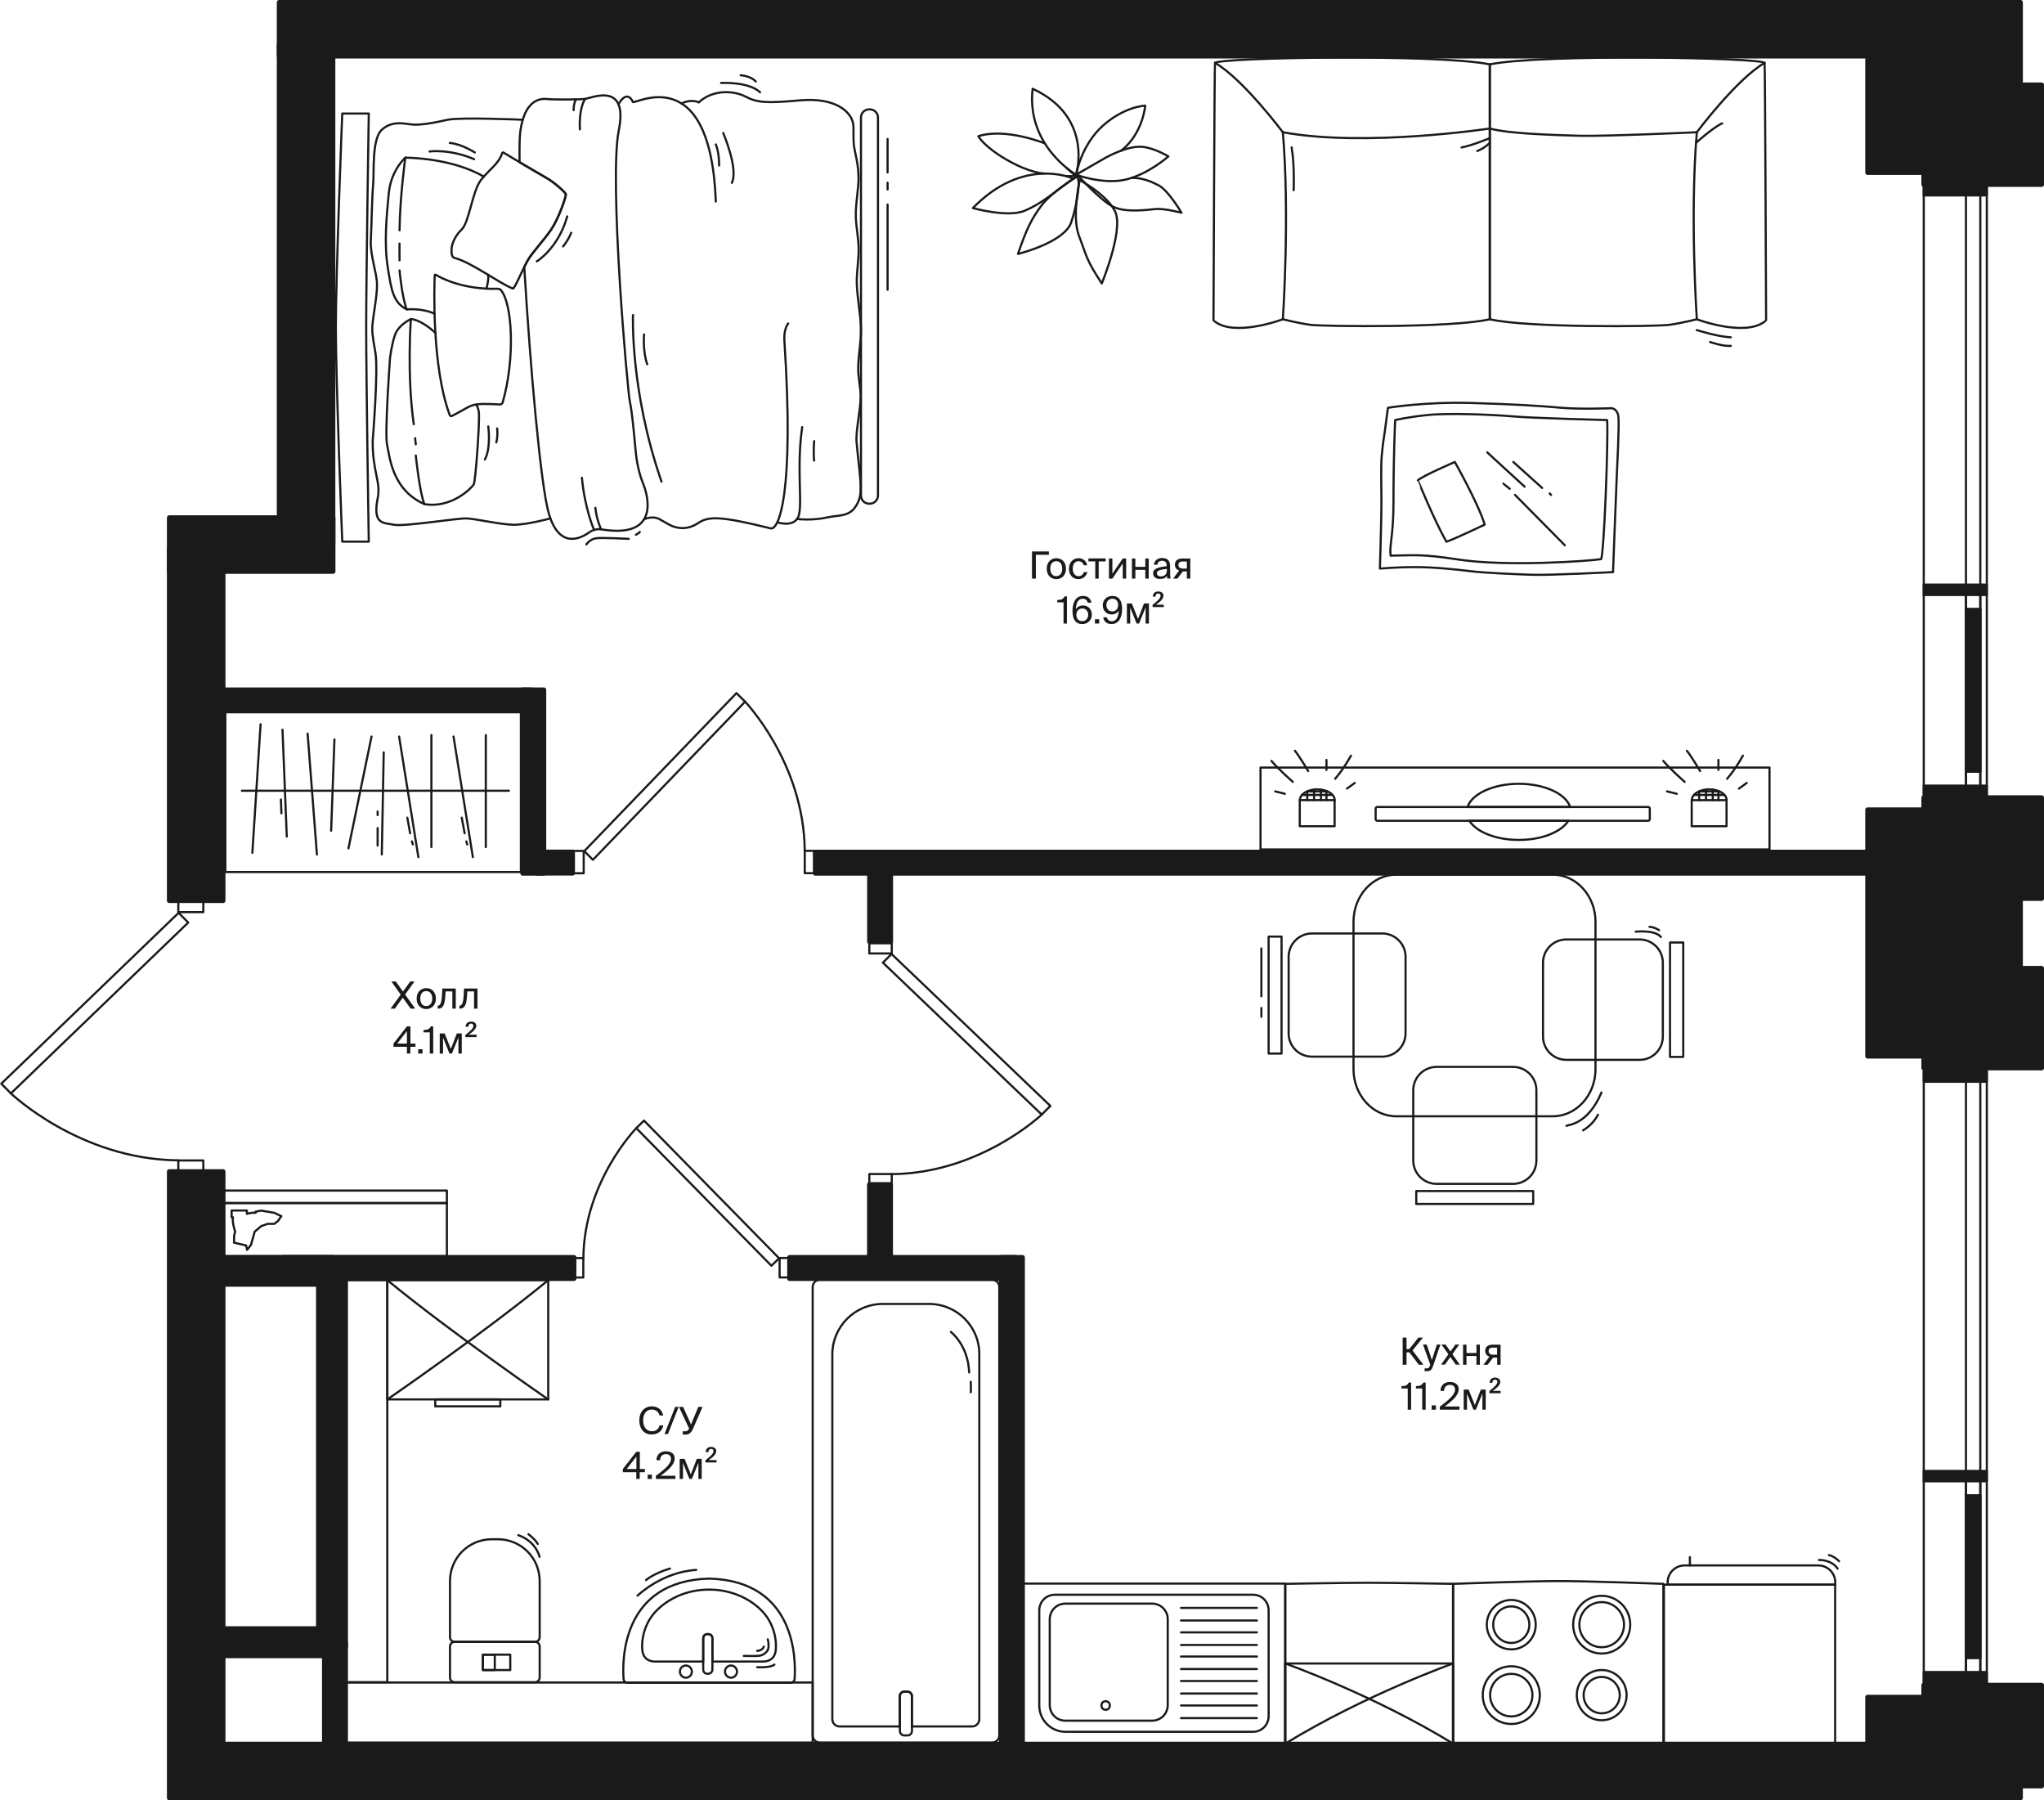 <?xml version="1.0" encoding="UTF-8"?> <svg xmlns="http://www.w3.org/2000/svg" xmlns:xlink="http://www.w3.org/1999/xlink" version="1.1" x="0px" y="0px" viewBox="0 0 1912.3 1683.9" style="enable-background:new 0 0 1912.3 1683.9;" xml:space="preserve"> <style type="text/css"> .st0{fill:none;} .st1{fill:none;stroke:#1A1A1A;stroke-width:2;stroke-linecap:round;stroke-linejoin:round;} .st2{fill:none;stroke:#1A1A1A;stroke-width:2;stroke-linecap:round;stroke-linejoin:round;stroke-miterlimit:10;} .st3{fill:#1A1A1A;stroke:#1A1A1A;stroke-width:4.463;stroke-linecap:round;stroke-linejoin:round;} .st4{fill:#1A1A1A;stroke:#1A1A1A;stroke-width:2;stroke-linecap:round;stroke-linejoin:round;} .st5{fill:#1A1A1A;} </style> <g id="Coordinates"> <polygon id="_x33_" class="st0" points="187.8,1186.3 187.8,513.1 299.7,513.1 299.7,43.5 1797.6,43.5 1797.6,1658.7 314.2,1658.7 314.2,1185.2 "></polygon> </g> <g id="Furniture"> <g> <path class="st1" d="M760.3,1203.8v419.3c0,3.7,3,6.8,6.8,6.8h161c3.7,0,6.8-3,6.8-6.8v-419.3c0-3.7-3-6.8-6.8-6.8h-161 C763.3,1197,760.3,1200.1,760.3,1203.8z"></path> <path class="st1" d="M841.9,1586.4v32.6c0,2.3,1.9,4.2,4.2,4.2h2.9c2.3,0,4.2-1.9,4.2-4.2v-32.6c0-2.3-1.9-4.2-4.2-4.2h-2.9 C843.8,1582.2,841.9,1584.1,841.9,1586.4z"></path> <path class="st1" d="M889.6,1245.8c0,0,16.2,12.2,17.1,37.9"></path> <path class="st1" d="M908.2,1292.4c0,0,0.3,7.2,0,9.8"></path> </g> <g> <path class="st1" d="M743.4,1570.4c1.2-17.2,1.9-91.6-79.8-93.9l-0.4,0c-81.7,2.4-81.1,76.8-79.8,93.9c0.1,2,1.8,3.5,3.8,3.5 h152.5C741.6,1573.9,743.3,1572.4,743.4,1570.4z"></path> <path class="st1" d="M657.9,1561.6v-29.3c0-2.2,1.8-3.9,3.9-3.9h0.8c2.2,0,3.9,1.8,3.9,3.9v29.3c0,2.2-1.8,3.9-3.9,3.9h-0.8 C659.6,1565.6,657.9,1563.8,657.9,1561.6z"></path> <ellipse class="st1" cx="683.9" cy="1563.5" rx="5.6" ry="5.7"></ellipse> <ellipse class="st1" cx="641.7" cy="1563.5" rx="5.6" ry="5.7"></ellipse> <path class="st1" d="M708.4,1559.4c0,0,12.8,0.7,16.1-2.5"></path> <path class="st1" d="M596.4,1492.5c0,0,22.7-22.2,55-24.1"></path> <path class="st1" d="M604.4,1477.9c0,0,6.7-6.1,22.4-10.8"></path> <path class="st1" d="M695.9,1548.8c0,0,8.8,0.2,13.4,0s9.3-3.7,9.7-8c0.3-4.3-0.7-7.5-0.7-7.5"></path> <path class="st1" d="M708.4,1544.1c0,0,5.1-0.2,6.2-4"></path> </g> <rect x="317.3" y="1573.7" class="st1" width="443" height="56.3"></rect> <rect x="153.9" y="1365" transform="matrix(-1.836970e-16 1 -1 -1.836970e-16 1727.34 1043.457)" class="st1" width="376" height="40.9"></rect> <g> <path class="st1" d="M421,1569v-29c0-2.4,2-4.4,4.4-4.4h75.1c2.4,0,4.4,2,4.4,4.4v29c0,2.4-2,4.4-4.4,4.4h-75.1 C422.9,1573.4,421,1571.4,421,1569z"></path> <path class="st1" d="M421,1478.7v52.6c0,2.4,2,4.4,4.4,4.4h75.1c2.4,0,4.4-2,4.4-4.4v-52.6c0-21.5-17.5-39-39-39h-5.8 C438.4,1439.7,421,1457.2,421,1478.7z"></path> <rect x="457.4" y="1542" transform="matrix(6.123234e-17 -1 1 6.123234e-17 -1090.223 2019.441)" class="st1" width="14.4" height="25.6"></rect> <rect x="450.1" y="1549.3" transform="matrix(6.123234e-17 -1 1 6.123234e-17 -1097.504 2012.159)" class="st1" width="14.4" height="11.1"></rect> <path class="st1" d="M504.8,1456.1c0,0-3.1-14.4-19.9-20.2"></path> <path class="st1" d="M494.4,1435c0,0,6.5,4.9,8.7,9.1"></path> </g> <g> <rect x="1005.1" y="1432.8" transform="matrix(-4.508234e-11 1 -1 -4.508234e-11 2635.255 476.064)" class="st2" width="149.1" height="245.7"></rect> <path class="st2" d="M1186.9,1506.2v99c0,8.1-6.5,14.6-14.6,14.6H996.8c-13.5,0-24.5-11-24.5-24.5v-89.1c0-8.1,6.5-14.6,14.6-14.6 h185.5C1180.4,1491.6,1186.9,1498.1,1186.9,1506.2z"></path> <path class="st2" d="M1092.5,1514.5v80.3c0,8.1-6.5,14.6-14.6,14.6h-81.2c-8.1,0-14.6-6.5-14.6-14.6v-80.3 c0-8.1,6.5-14.6,14.6-14.6h81.2C1086,1499.9,1092.5,1506.4,1092.5,1514.5z"></path> <ellipse class="st2" cx="1034.4" cy="1595.2" rx="3.9" ry="4"></ellipse> <line class="st2" x1="1104.9" y1="1503.9" x2="1175.9" y2="1503.9"></line> <line class="st2" x1="1104.9" y1="1515.7" x2="1175.9" y2="1515.7"></line> <line class="st2" x1="1104.9" y1="1526.8" x2="1175.9" y2="1526.8"></line> <line class="st2" x1="1104.9" y1="1538.6" x2="1175.9" y2="1538.6"></line> <line class="st2" x1="1104.9" y1="1549.4" x2="1175.9" y2="1549.4"></line> <line class="st2" x1="1104.9" y1="1561.1" x2="1175.9" y2="1561.1"></line> <line class="st2" x1="1104.9" y1="1572.3" x2="1175.9" y2="1572.3"></line> <line class="st2" x1="1104.9" y1="1584" x2="1175.9" y2="1584"></line> <line class="st2" x1="1104.9" y1="1595.2" x2="1175.9" y2="1595.2"></line> <line class="st2" x1="1104.9" y1="1607" x2="1175.9" y2="1607"></line> </g> <g> <path class="st2" d="M1556.2,1481.4v149.4h-196.7v-149.4c0,0,73.8-2.6,98.4-2.6C1482.4,1478.7,1556.2,1481.4,1556.2,1481.4z"></path> <ellipse class="st2" cx="1498.5" cy="1519.6" rx="20.9" ry="21.1"></ellipse> <ellipse class="st2" cx="1498.5" cy="1519.6" rx="26.7" ry="27"></ellipse> <ellipse class="st2" cx="1498.5" cy="1585.5" rx="16.9" ry="17"></ellipse> <ellipse class="st2" cx="1498.5" cy="1585.5" rx="23.3" ry="23.5"></ellipse> <ellipse class="st2" cx="1413.9" cy="1585.5" rx="19.8" ry="19.9"></ellipse> <ellipse class="st2" cx="1413.9" cy="1585.5" rx="26.7" ry="27"></ellipse> <ellipse class="st2" cx="1413.9" cy="1519.6" rx="16.9" ry="17.1"></ellipse> <ellipse class="st2" cx="1413.9" cy="1519.6" rx="22.9" ry="23.1"></ellipse> </g> <g> <path class="st2" d="M1359.4,1481.4v149.4h-157v-149.4c0,0,57.5-1,77.1-1S1359.4,1481.4,1359.4,1481.4z"></path> <rect x="1243.5" y="1514.9" transform="matrix(-1.966473e-10 1 -1 -1.966473e-10 2874.29 312.403)" class="st2" width="75" height="157"></rect> <path class="st2" d="M1359.4,1555.9c0,0-83,29.6-157,75"></path> <path class="st2" d="M1202.5,1555.9c0,0,83,29.6,157,75"></path> </g> <g> <rect x="1556.7" y="1482.2" class="st2" width="160.2" height="148.7"></rect> <path class="st2" d="M1560.1,1482.2h156.9v-2.2c0-8.7-7.1-15.8-15.8-15.8h-125.2c-8.7,0-15.8,7.1-15.8,15.8V1482.2z"></path> <line class="st2" x1="1581" y1="1464.2" x2="1581" y2="1456.4"></line> <path class="st2" d="M1701.8,1459.1c0,0,11.6-0.6,17.4,8.1"></path> <path class="st2" d="M1720.6,1460.3c0,0-4.2-4.6-9.5-5.8"></path> </g> <g> <rect x="1379.1" y="518.1" transform="matrix(-1.836970e-16 1 -1 -1.836970e-16 2173.595 -661.187)" class="st2" width="76.6" height="476.2"></rect> <g> <rect x="1586.8" y="744.4" transform="matrix(-1.836970e-16 1 -1 -1.836970e-16 2359.692 -838.395)" class="st2" width="24.4" height="32.6"></rect> <path class="st2" d="M1582.8,748.4c0-5.6,7.3-10.1,16.3-10.1c9,0,16.3,4.5,16.3,10.1"></path> <line class="st2" x1="1596.1" y1="738.5" x2="1596.1" y2="748.4"></line> <line class="st2" x1="1584.9" y1="743.5" x2="1613.2" y2="743.5"></line> <polyline class="st2" points="1608.4,740.2 1589.7,740.2 1589.7,748.4 "></polyline> <line class="st2" x1="1602.4" y1="748.4" x2="1602.4" y2="738.5"></line> <line class="st2" x1="1607.7" y1="748.4" x2="1607.7" y2="739.9"></line> <line class="st2" x1="1626.9" y1="737.6" x2="1634.2" y2="732.3"></line> <path class="st2" d="M1615.8,728.4c0,0,7.4-8.2,14.8-21.6"></path> <line class="st2" x1="1607.7" y1="720.1" x2="1607.7" y2="710.8"></line> <path class="st2" d="M1590.6,721.2c0,0-8.4-14.1-12.4-19"></path> <path class="st2" d="M1576.1,731.3c0,0-13.9-12.3-20-19.6"></path> <path class="st2" d="M1568.7,742.5c0,0-3.2-1-9.1-2.3"></path> </g> <g> <rect x="1220.1" y="744.4" transform="matrix(-1.836970e-16 1 -1 -1.836970e-16 1993.016 -471.719)" class="st2" width="24.4" height="32.6"></rect> <path class="st2" d="M1216.1,748.4c0-5.6,7.3-10.1,16.3-10.1s16.3,4.5,16.3,10.1"></path> <line class="st2" x1="1229.4" y1="738.5" x2="1229.4" y2="748.4"></line> <line class="st2" x1="1218.2" y1="743.5" x2="1246.5" y2="743.5"></line> <polyline class="st2" points="1241.8,740.2 1223,740.2 1223,748.4 "></polyline> <line class="st2" x1="1235.8" y1="748.4" x2="1235.8" y2="738.5"></line> <line class="st2" x1="1241" y1="748.4" x2="1241" y2="739.9"></line> <line class="st2" x1="1260.2" y1="737.6" x2="1267.5" y2="732.3"></line> <path class="st2" d="M1249.1,728.4c0,0,7.4-8.2,14.8-21.6"></path> <line class="st2" x1="1241" y1="720.1" x2="1241" y2="710.8"></line> <path class="st2" d="M1223.9,721.2c0,0-8.4-14.1-12.4-19"></path> <path class="st2" d="M1209.5,731.3c0,0-13.9-12.3-20-19.6"></path> <path class="st2" d="M1202.1,742.5c0,0-3.2-1-9.1-2.3"></path> </g> <path class="st2" d="M1287,766.2v-9.9c0-0.8,0.7-1.5,1.5-1.5H1542c0.8,0,1.5,0.7,1.5,1.5v9.9c0,0.8-0.7,1.5-1.5,1.5h-253.5 C1287.7,767.7,1287,767,1287,766.2z"></path> </g> <g> <rect x="274.1" y="602.5" transform="matrix(-1.836970e-16 1 -1 -1.836970e-16 1089.827 391.648)" class="st2" width="149.9" height="276.5"></rect> <line class="st2" x1="476.1" y1="739.6" x2="226.3" y2="739.6"></line> <line class="st2" x1="373.4" y1="688.9" x2="391.4" y2="801.7"></line> <line class="st2" x1="403.6" y1="792.3" x2="403.6" y2="687.5"></line> <line class="st2" x1="381.1" y1="764.8" x2="383.7" y2="779.4"></line> <line class="st2" x1="385.4" y1="787" x2="386.2" y2="789.8"></line> <line class="st2" x1="236.1" y1="797.7" x2="243.8" y2="677.4"></line> <line class="st2" x1="264.3" y1="682.5" x2="268.3" y2="782.5"></line> <line class="st2" x1="287.8" y1="686.2" x2="296.5" y2="799.2"></line> <line class="st2" x1="309.8" y1="777" x2="312.9" y2="691.6"></line> <line class="st2" x1="347.6" y1="688.9" x2="326" y2="793.5"></line> <line class="st2" x1="359" y1="703.7" x2="357.2" y2="799.2"></line> <line class="st2" x1="353.3" y1="759" x2="353.3" y2="762.4"></line> <line class="st2" x1="353.3" y1="774.5" x2="353.3" y2="790.9"></line> <line class="st2" x1="262.8" y1="747.8" x2="263.3" y2="760.7"></line> <line class="st2" x1="424.3" y1="688.9" x2="442.4" y2="801.7"></line> <line class="st2" x1="454.5" y1="792.3" x2="454.5" y2="687.5"></line> <line class="st2" x1="432" y1="764.8" x2="434.7" y2="779.4"></line> <line class="st2" x1="436.3" y1="787" x2="437.1" y2="789.8"></line> </g> <g> <path class="st2" d="M1030.8,265.1c0,0,20.8-50.3,12.4-67.4c-7.7-15.8-33-29.2-33-29.2s-7.8,33.7-0.7,52.2 S1015.9,242.6,1030.8,265.1z"></path> <path class="st2" d="M1008.3,164c0,0,21.5,23.8,33.4,29.5c11.9,5.7,32.6,2.6,39.5,2c8.5-0.7,24.2,3.5,24.2,3.5 s-12.2-20.7-21.2-25.5c-5.4-2.9-15.3-7.6-25.5-7"></path> <path class="st2" d="M1006.7,163.4c0,0,25.5,9.6,46.7,4.5c21.2-5.1,39.7-21.6,39.7-21.6s-12.5-7.6-23.7-8.9 c-14.4-1.7-35,10.1-35,10.1L1006.7,163.4z"></path> <path class="st2" d="M952.4,237.5c0,0,43.4-10.6,49.8-29.6c6.4-18.9,7.3-36.7,6.9-38.4c-0.5-1.7-1.1-4.5-1.1-4.5 s-23.8,14.2-33.5,27.1C964.7,205.1,960.3,214.5,952.4,237.5z"></path> <path class="st2" d="M1004,167c0,0-46.1-21.4-93.8,27.6c0,0,32.7,9.2,48.5,2.5S984.2,181.5,1004,167z"></path> <path class="st2" d="M966.1,83c57.7,26.7,40.6,80.4,40.6,80.4S960,136.6,966.1,83z"></path> <path class="st2" d="M977.4,162.3c0,0-12.9,0.1-35.1-12.6c-22.2-12.8-27-22.3-27-22.3c25.6-8.2,62.2,6.7,62.2,6.7"></path> <polyline class="st2" points="997.8,157.1 1006.5,164.8 997.4,164.7 "></polyline> <path class="st2" d="M1048.8,141.1c20.7-16.3,22.6-42.3,22.6-42.3s-19.1,0.6-39.4,18.6s-25,44.9-25,44.9"></path> </g> <g> <path class="st2" d="M320.2,506.6H345c0,0-2.4-150.2-2.4-200.2s2.4-200.2,2.4-200.2h-24.8c0,0-6,150.2-6,200.2 S320.2,506.6,320.2,506.6z"></path> <path class="st2" d="M813.8,471.1h-0.7c-4.2,0-7.6-3.4-7.6-7.6V109.9c0-4.2,3.4-7.6,7.6-7.6h0.7c4.2,0,7.6,3.4,7.6,7.6v353.6 C821.4,467.7,818,471.1,813.8,471.1z"></path> <path class="st2" d="M602.6,485.7c0,0,7.8-3.8,14.6,0c6.7,3.8,10.2,6.1,14.2,7.2c4,1.1,12.2,2.8,22-3.8c9.8-6.6,21.8-6.2,67.6,5.1 c7.5,1.9,22.4-31.5,12.8-176.4c-0.2-3.3,0.2-10.9,3.6-15.2"></path> <path class="st2" d="M727.8,488.7c0,0,17.2,5.5,19.9-8c2.7-13.4-2.4-45.4,2.8-81.2"></path> <path class="st2" d="M592.2,95.3c0.6,3.4,72.4-41,77.5,93.2"></path> <path class="st2" d="M578.6,97.6c0,0,7.6-14.7,13.5-2.3"></path> <path class="st2" d="M653.8,95.7c14.1-12.9,33.8-10.5,43.6-5.4c10.9,5.6,18.8,6.5,50.5,3.6c34.7-3.1,47.1,11.1,49.7,19.5 c1.5,4.7,0.6,8.3,1,18.9c0.4,10,4,16,4.6,32.5c0.4,10.4-3,26.5-2.5,38.6c0.3,8.9,2.3,18.4,2.6,28c0.4,10.7-2.1,23.1-1.7,34.2 c0.4,12.9,3.6,28.8,3.9,41.7c0.3,12.6-2.8,26.4-2.6,38.5c0.2,8.9,2.2,16.3,2.3,24.6c0.1,12.9-4.8,32.6-3.8,43.4 c2.4,26.7,5.9,44.4,2.2,53.9c-6.5,16.6-16.7,13.4-29.8,16.3c-13.9,3.1-27.8,1.5-28.3,1.4"></path> <path class="st2" d="M637.7,96.8c0,0,7.5-4.5,16.2-1.1"></path> <path class="st2" d="M514.8,484.9c0,0-22.1,6.1-34.5,5.9c-12.3-0.2-34.9-5.5-43.6-5.9c-8.7-0.4-58.9,7.9-68.3,5.9 c-9.4-2-20.1,0.3-15-25.1c3.1-15.1-5.1-24.6-4.7-53.9c0,0,5.4-65.6,2.5-82.1c-2.9-16.6-3.4-20.1-2.5-28.4c0.9-8.3,4.3-26.2,4-36 c-0.2-9.8-6.5-27.3-5.8-40.3s1.1-40.5,2.2-52.1c1.1-11.6-1.6-43.3,8.5-51.9c8.5-7.3,17.7-6,26.4-4.7c8.7,1.3,23.7-1.8,34.9-4.3 c11.2-2.5,70.1,0,70.1,0"></path> <path class="st2" d="M452.6,165.2c-30.8-18-73.4-17.7-73.4-17.7s-13.2,11.4-15.4,32.7s-4.5,48.1-1.1,69.4s4.9,33.3,17.9,39.8 c0,0,14.5-1.4,25.8,4"></path> <path class="st2" d="M422.9,389c20.4-10.2,15-12.3,44.7-10.7c1.2,0.1,2.3-0.7,2.7-1.9c11.6-40.4,9.3-91.5-1.5-104.9 c-0.7-0.9-1.9-1.4-3.1-1.4c-33,0.9-53.5-10.3-58-13.1c-0.4-0.3-1,0-1,0.5c-0.4,10.1-2.9,84.9,14,130.6 C421,389.1,422,389.5,422.9,389z"></path> <path class="st2" d="M425.4,241.3c-1.2-0.3-2.2-1.3-2.5-2.5c-2.1-8.5,2.6-18.1,9-24.1c7-6.6,10.1-36,17.9-46.1 c7.5-9.8,17-15.4,20-25.4c0.2-0.5,0.7-0.8,1.2-0.5c5.5,3.4,34.6,20.6,39.8,23.5c6.9,3.7,18.1,13.6,18.5,15.4 c0.5,2.1-6.6,22.4-13.4,32.7c-6.9,10.3-17.6,21.3-22.2,29.2c-4.6,7.9-12.3,27-13.9,26.4C467.1,265,440.6,245.1,425.4,241.3z"></path> <path class="st1" d="M869.1,1219.6H826c-26.1,0-47.3,21.2-47.3,47.3V1608c0,3.7,3,6.8,6.8,6.8h56.3v-28.4c0-2.3,1.9-4.2,4.2-4.2 h2.9c2.3,0,4.2,1.9,4.2,4.2v28.4h56.3c3.7,0,6.8-3,6.8-6.8v-341.2C916.4,1240.7,895.2,1219.6,869.1,1219.6z"></path> <path class="st1" d="M713.2,1507.1c-11.7-12.2-29.4-20.3-49.8-20.3c-20.4,0-38.1,8.1-49.8,20.3c-13.6,14.2-13.9,33.5-12,39.6 c1.8,5.7,7,7.4,11.2,7.4c9.7,0,34.2,0,45.1,0v-21.8c0-2.2,1.8-3.9,3.9-3.9h0.8c2.2,0,3.9,1.8,3.9,3.9v21.8c9.4,0,37,0,47.4,0 c4.2,0,9.4-1.7,11.2-7.4C727.1,1540.7,726.7,1521.3,713.2,1507.1z"></path> <g> <path class="st2" d="M1469,754.8c-4-12.3-24-21.7-48-21.7s-44,9.4-48,21.7H1469z"></path> <path class="st2" d="M1374.7,767.7c6.5,10.4,24.7,17.9,46.3,17.9s39.8-7.5,46.3-17.9H1374.7z"></path> </g> <path class="st2" d="M601.9,452.9c-2.1-5.1-5.7-15.2-7.2-31c-1.5-15.8-3.3-37-5.4-46c-2.1-9-19.7-208-10.4-253.9 c9.3-46-25.4-30.4-31.3-29.5c-6,0.8-30.7,0.6-34,0.3s-22.4-4.5-26.9,31c-0.6,5-0.8,14.7-0.6,27.9c10,5.9,21.6,12.8,24.8,14.5 c6.9,3.7,18.1,13.6,18.5,15.4c0.5,2.1-6.6,22.4-13.4,32.7c-6.9,10.3-17.6,21.3-22.2,29.2c-1,1.7-2.1,3.9-3.3,6.4 c5.5,92.2,15.3,204.1,22.9,230.2c9.7,33.6,29.6,23.8,37.9,17.8c2.8-2,6.1-3.1,9.6-2.9l1.5,0.1C621.4,505,604,458,601.9,452.9z"></path> <path class="st2" d="M379.2,147.4c0,0-5.1,37.4-5.4,68"></path> <path class="st2" d="M373.8,227.8c0,0-0.2,6.5,0,15.7"></path> <path class="st2" d="M373.8,252.9c0,0,2.2,24.6,6.7,36.5"></path> <path class="st2" d="M456.5,256.9c0,0,1.3,2.8-1.4,13.1"></path> <path class="st2" d="M445.4,378.4c0,0,2.3,2.3,2.7,8.7c0.6,8.9-3.1,62.9-4.9,66s-20.6,22.7-46.1,18.4 c-30.4-13.3-32.5-44.5-34.9-55.1c-2.5-10.5,2.7-81.5,2.7-81.5s1.3-11.6,4.5-21.3s15-15.2,15-15.2s8.8-0.1,23,13"></path> <path class="st2" d="M384.4,298.5c0,0-3.9,51.8,2.7,98.3"></path> <path class="st2" d="M388.4,409.8c0,0,0.1,1.8,0.6,5.8"></path> <path class="st2" d="M389,426.1c0,0,3.7,35.7,8.1,45.4"></path> <path class="st2" d="M456.8,398.9c0,0,2.8,19.8-3.2,30.9"></path> <path class="st2" d="M465.1,400.7c0,0,0.9,7-0.8,13.1"></path> <path class="st2" d="M401.8,141.7c0,0,18.5-2.7,41.8,7.2"></path> <path class="st2" d="M444.2,142.6c0,0-12.1-7.9-23.4-8.9"></path> <path class="st2" d="M502.2,244.5c0,0,20-12.1,28.5-42.1"></path> <path class="st2" d="M526.8,230.5c0,0,4.5-5.1,7.6-12.8"></path> <path class="st2" d="M547.6,92.5c0,0-6,6.6-5.1,28.5"></path> <path class="st2" d="M538.9,92.9c0,0-2.2,3-2.2,10.1"></path> <path class="st2" d="M555.8,495.6c0,0-8.5-18.7-11.4-48.7"></path> <path class="st2" d="M562.3,495c0,0-4.1-8.8-5.3-20"></path> <path class="st2" d="M548.6,509.2c0,0,3.4-5.1,9.3-5.8c5.8-0.7,30.3,0.6,30.3,0.6"></path> <path class="st2" d="M594.9,500.2c0,0,3.3-1.8,3.7-2.7"></path> <path class="st2" d="M592.2,294.7c0,0-2.8,70.9,26.7,155.8"></path> <path class="st2" d="M602.6,312.8c0,0-1.5,15.2,2.9,27.9"></path> <path class="st2" d="M761.7,412.6c0,0-0.9,11.5,0,18.2"></path> <path class="st2" d="M676.6,124.4c0,0,14.5,33.6,8.1,46.6"></path> <path class="st2" d="M669.7,135.1c0,0,3.1,6.7,3.1,19.7"></path> <path class="st2" d="M674.6,77.6c0,0,25.7-1.5,36.5,8.7"></path> <path class="st2" d="M692.9,70.4c0,0,9.1,0.4,14.2,5.8"></path> <line class="st2" x1="830.4" y1="130" x2="830.4" y2="161.3"></line> <line class="st2" x1="830.4" y1="170.9" x2="830.4" y2="177.2"></line> <line class="st2" x1="830.4" y1="191.3" x2="830.4" y2="271"></line> </g> <g> <path class="st2" d="M1509.1,535.1c0,0-58.9,3.1-76,2.5c-17.1-0.6-45.6-1.8-58.5-3.5c-12.9-1.6-34-3.7-50.8-3.7 c-16.8,0-32.8,1.4-32.8,1.4s1.2-39.3,1.4-56.5c0.2-17.2-0.7-36.3,0.3-48.8c1-12.5,2.2-17,3.7-29.1c1.4-11.8,2.2-16,2.2-16 s34.2-5.7,77.4-4.5s66.6,2.9,84.8,4.5c18.2,1.6,46.9,0.4,46.9,0.4s5.3,0.2,6.4,7.6c1,7.4-1.2,47.9-1.6,58.4 C1512,458.3,1509.1,535.1,1509.1,535.1z"></path> <path class="st2" d="M1301,519.7c22.9-0.2,27.9-1.8,63.1,3.6c46.3,7.1,124.2,1.3,133.7-0.3c2.7-0.5,7-110,5.8-130.1 c0,0-70.5-1.8-88.9-3.5c-18.4-1.6-60-3.3-79.3-1.2c-19.3,2-30.1,4.7-30.1,4.7s-1.6,30.1-1.6,76.6 C1303.7,501.9,1299.8,508.5,1301,519.7z"></path> <path class="st2" d="M1353.2,506.7c7.8-2.6,35.8-16,35.8-16c-5.6-19.1-27.9-58.6-27.9-58.6s-29.1,12.5-34.6,17.1 C1326.6,449.2,1341.8,486.7,1353.2,506.7z"></path> <line class="st2" x1="1417.4" y1="462.9" x2="1464" y2="510"></line> <path class="st2" d="M1391.4,423.1c0,0,29.5,27.2,35,32.1"></path> <line class="st2" x1="1415.8" y1="432.1" x2="1442.8" y2="456.4"></line> <line class="st2" x1="1449.8" y1="461.5" x2="1451.1" y2="462.9"></line> <path class="st2" d="M1406.6,452.2c0,0.4,5.9,5,5.9,5"></path> </g> <g> <path class="st2" d="M1492.7,1000V862.2c0-24.3-17.9-44.1-40-44.1H1412H1347h-40.7c-22.1,0-40,19.7-40,44.1V1000 c0,24.3,17.9,44.1,40,44.1h40.7h64.9h40.7C1474.8,1044.1,1492.7,1024.3,1492.7,1000z"></path> <path class="st2" d="M1465.5,1053c1.3-1,19.9-0.7,32.8-31.2"></path> <path class="st2" d="M1481.1,1057.2c0,0,9.2-5,13.9-14.6"></path> <g> <rect x="1515.1" y="928.8" transform="matrix(6.123234e-17 -1 1 6.123234e-17 633.61 2503.646)" class="st2" width="107" height="12.4"></rect> <path class="st2" d="M1555.7,969.5v-69c0-12.1-9.8-21.8-21.8-21.8h-68.5c-12.1,0-21.8,9.8-21.8,21.8v69 c0,12.1,9.8,21.8,21.8,21.8h68.5C1545.9,991.4,1555.7,981.6,1555.7,969.5z"></path> </g> <path class="st2" d="M1530.3,871.4c0,0,18.4-1.9,23.6,5"></path> <path class="st2" d="M1552.2,870c0,0-4.9-3.1-9-3.1"></path> <g> <rect x="1138.2" y="924.7" transform="matrix(6.123234e-17 -1 1 6.123234e-17 262.178 2123.623)" class="st2" width="109.4" height="12.1"></rect> <path class="st2" d="M1205.6,966.5v-71.6c0-12,9.8-21.8,21.8-21.8h65.8c12,0,21.8,9.8,21.8,21.8v71.6c0,12-9.8,21.8-21.8,21.8 h-65.8C1215.3,988.3,1205.6,978.6,1205.6,966.5z"></path> </g> <g> <rect x="1325.1" y="1113.9" transform="matrix(-1 -1.224647e-16 1.224647e-16 -1 2759.51 2239.999)" class="st2" width="109.4" height="12.1"></rect> <path class="st2" d="M1415.6,1107.3H1344c-12,0-21.8-9.8-21.8-21.8v-65.8c0-12,9.8-21.8,21.8-21.8h71.6c12,0,21.8,9.8,21.8,21.8 v65.8C1437.4,1097.6,1427.6,1107.3,1415.6,1107.3z"></path> </g> <line class="st2" x1="1180.1" y1="887.1" x2="1180.1" y2="931.8"></line> <line class="st2" x1="1180.1" y1="942.8" x2="1180.1" y2="951"></line> </g> <g> <rect x="362.4" y="1197.4" class="st1" width="150.5" height="111.5"></rect> <rect x="407.2" y="1308.9" class="st1" width="60.9" height="6.5"></rect> <path class="st1" d="M362.4,1308.9c0,0,89.5-61.5,150.5-111.5"></path> <path class="st1" d="M512.9,1308.9c0,0-89.5-61.5-150.5-111.5"></path> </g> <g> <g> <path class="st2" d="M1587.4,298.6c0,0,44.8,16.9,63.8,2"></path> <path class="st2" d="M1393.8,298.6c0-59.6,0-238.4,0-238.4c49.9-10.1,255.3-6.3,257.1-1.3c0.5,1.5,1.4,240.6,1.4,240.6"></path> <path class="st2" d="M1393.8,298.6"></path> <path class="st2" d="M1651,58.8c-26.1,14.9-63.5,64.9-63.5,64.9c-6.6,78,0,174.9,0,174.9s-13.6,3.5-25.6,5.2s-133.3,3-168-5.2"></path> <path class="st2" d="M1200.2,298.6c0,0-44.8,16.9-63.8,2"></path> <path class="st2" d="M1393.8,298.6c0-59.6,0-238.4,0-238.4c-49.9-10.1-255.3-6.3-257.1-1.3c-0.5,1.5-1.4,240.7-1.4,240.7"></path> <path class="st2" d="M1136.7,58.8c26.1,14.9,63.5,64.9,63.5,64.9c6.6,78,0,174.9,0,174.9s13.6,3.5,25.6,5.2 c12,1.6,133.3,3,168-5.2"></path> <path class="st2" d="M1587.4,123.7c0,0-85.7,3.9-109.3,3.3c-23.5-0.7-66.3-1.8-84.3-6.8c0,0-116.2,17.7-193.6,3.5"></path> <path class="st2" d="M1545.6,304.4"></path> <path class="st2" d="M1534.4,304.6"></path> </g> <path class="st2" d="M1587.4,308.7c0,0,19.3,6.2,31.9,6.8"></path> <path class="st2" d="M1599.9,319.9c0,0,12.3,4.3,19.4,3.6"></path> <path class="st2" d="M1210.3,177.9c0,0,1-24-1.9-40.1"></path> <path class="st2" d="M1586.7,133.6c0,0,16.5-14.8,24.5-18.2"></path> <path class="st2" d="M1393.8,129.2c0,0-17.1,7.1-26.4,8.7"></path> <path class="st2" d="M1393.8,133.6c0,0-4.6,4.9-11.7,7.6"></path> </g> <rect x="307.9" y="1015.1" transform="matrix(-5.694483e-11 -1 1 -5.694483e-11 -805.603 1433.166)" class="st2" width="11.7" height="208.6"></rect> <rect x="288.9" y="1045.8" transform="matrix(5.645599e-11 1 -1 5.645599e-11 1463.893 836.33)" class="st2" width="49.7" height="208.6"></rect> <path class="st2" d="M216.7,1138.4v-6.2H231v3.1c0,0,4.4-1.3,8.2-1v-1l5.1-1l12.3,2.1l6.6,3.1l-3.2,4.6l-3.4,2.6h-6.1l-6.1,2.1 l-6.1,5.2l-3.5,12.4l-3.6,4.6l-1-4.1l-11.2-2.6v-6.2l1-4.1c0,0-3.1-9.1-2-13.4H216.7z"></path> </g> <g id="Walls"> <rect x="738.7" y="1176.1" class="st3" width="211.5" height="19.8"></rect> <rect x="264.7" y="1176.1" class="st3" width="272.3" height="19.8"></rect> <rect x="303.5" y="1536.6" class="st3" width="19.8" height="107.5"></rect> <rect x="297.9" y="1185.2" class="st3" width="25.4" height="355.6"></rect> <rect x="200.7" y="1523.3" class="st3" width="110.6" height="25.4"></rect> <rect x="200.7" y="1176.1" class="st3" width="110.6" height="25.2"></rect> <rect x="813.5" y="807.1" class="st3" width="19.8" height="73.7"></rect> <rect x="813.4" y="1107.9" class="st3" width="19.8" height="78.1"></rect> <rect x="502.2" y="796.9" class="st3" width="33.5" height="19.8"></rect> <rect x="489" y="645.2" class="st3" width="19.8" height="171.6"></rect> <rect x="188.9" y="645.2" class="st3" width="308.1" height="19.8"></rect> <rect x="762.8" y="797" class="st3" width="1023.1" height="19.8"></rect> <rect x="936.8" y="1176.1" class="st3" width="19.8" height="475.5"></rect> <rect x="158.4" y="1095.8" class="st3" width="50.3" height="585.9"></rect> <rect x="158.4" y="513.1" class="st3" width="50.3" height="329.3"></rect> <rect x="261.2" y="41.4" class="st3" width="50.3" height="466.9"></rect> <rect x="158.4" y="484.2" class="st3" width="153.2" height="50.3"></rect> <rect x="261.2" y="2.2" class="st3" width="1546.6" height="50.3"></rect> <rect x="165.8" y="1631.3" class="st3" width="1649.4" height="50.3"></rect> <rect x="1747.3" y="2.2" class="st3" width="143" height="159.2"></rect> <rect x="1799.8" y="79.4" class="st3" width="110.3" height="93.2"></rect> <rect x="1747.3" y="757.4" class="st3" width="143" height="230.5"></rect> <rect x="1799.8" y="905.7" class="st3" width="110.3" height="93.2"></rect> <rect x="1799.8" y="746.1" class="st3" width="110.3" height="94.3"></rect> <rect x="1747.3" y="1587.4" class="st3" width="143" height="94.2"></rect> <rect x="1799.8" y="1576.2" class="st3" width="110.3" height="94.3"></rect> </g> <g id="Windows"> <g> <g> <rect x="1799.8" y="171.7" class="st1" width="59" height="574.4"></rect> </g> <g> <rect x="1799.8" y="546.8" class="st4" width="59" height="9.7"></rect> </g> <g> <rect x="1799.8" y="173.1" class="st4" width="59" height="9.7"></rect> </g> <g> <rect x="1799.8" y="734.8" class="st4" width="59" height="9.7"></rect> </g> <g> <rect x="1839.3" y="569.7" class="st4" width="13.4" height="152"></rect> </g> <g> <rect x="1839.3" y="171.7" class="st1" width="13.4" height="574.4"></rect> </g> <g> <rect x="1839.3" y="554.8" class="st1" width="13.4" height="181.8"></rect> </g> <g> <rect x="1839.3" y="569.7" class="st1" width="13.4" height="152"></rect> </g> </g> <g> <g> <rect x="1799.8" y="1000.7" class="st1" width="59" height="574.4"></rect> </g> <g> <rect x="1799.8" y="1375.8" class="st4" width="59" height="9.7"></rect> </g> <g> <rect x="1799.8" y="1002.1" class="st4" width="59" height="9.7"></rect> </g> <g> <rect x="1799.8" y="1563.9" class="st4" width="59" height="9.7"></rect> </g> <g> <rect x="1839.3" y="1398.7" class="st4" width="13.4" height="152"></rect> </g> <g> <rect x="1839.3" y="1000.7" class="st1" width="13.4" height="574.4"></rect> </g> <g> <rect x="1839.3" y="1383.8" class="st1" width="13.4" height="181.8"></rect> </g> <g> <rect x="1839.3" y="1398.7" class="st1" width="13.4" height="152"></rect> </g> </g> </g> <g id="Doors"> <g> <rect x="166.8" y="842.3" transform="matrix(-1 -1.224647e-16 1.224647e-16 -1 357.027 1695.447)" class="st1" width="23.4" height="10.9"></rect> <polygon class="st1" points="1.2,1013.6 167.1,853.8 176.1,862.9 10.2,1022.7 "></polygon> <rect x="166.8" y="1085.3" transform="matrix(-1 -1.224647e-16 1.224647e-16 -1 357.027 2180.819)" class="st1" width="23.4" height="10.1"></rect> <path class="st1" d="M10.2,1022.7c0,0,64.5,61.8,156.6,62.6"></path> </g> <g> <rect x="530.7" y="801.5" transform="matrix(-4.573313e-11 -1 1 -4.573313e-11 -265.104 1347.483)" class="st1" width="20.9" height="9.7"></rect> <polygon class="st1" points="689,648.3 546.6,796.1 554.7,804.2 697.1,656.3 "></polygon> <rect x="747" y="801.8" transform="matrix(-4.656091e-11 -1 1 -4.656091e-11 -48.901 1563.686)" class="st1" width="20.9" height="9"></rect> <path class="st1" d="M697.1,656.3c0,0,55.1,57.4,55.8,139.5"></path> </g> <g> <rect x="813.3" y="882.1" class="st1" width="21" height="9.7"></rect> <polygon class="st1" points="982.7,1034.4 834.1,892.3 826,900.4 974.6,1042.5 "></polygon> <rect x="813.3" y="1098.1" class="st1" width="21" height="9"></rect> <path class="st1" d="M974.6,1042.5c0,0-57.8,55-140.3,55.7"></path> </g> <g> <rect x="724.6" y="1181.5" transform="matrix(-4.575001e-11 -1 1 -4.575001e-11 -452.132 1919.441)" class="st1" width="18.2" height="8.6"></rect> <polygon class="st1" points="602.5,1048.1 728.9,1176.9 721.7,1183.9 595.3,1055.2 "></polygon> <rect x="532.6" y="1181.8" transform="matrix(-4.819960e-11 -1 1 -4.819960e-11 -644.08 1727.492)" class="st1" width="18.2" height="8"></rect> <path class="st1" d="M595.3,1055.2c0,0-48.9,50-49.5,121.5"></path> </g> </g> <g id="Numbers"> <g> <path class="st5" d="M620.6,1333.2c-1.1,5.6-5.5,8.5-11,8.5c-7.3,0-11.5-5.5-11.5-13.2c0-7.8,4.7-13.1,11.8-13.1 c5.3,0,9.5,3.1,10.6,8.5H617c-0.7-3.2-3.3-5.5-7.3-5.5c-4.5,0-8,3.5-8,10.1c0,6.4,3.4,10.2,8.1,10.2c4.1,0,6.5-2.3,7.3-5.5H620.6z "></path> <path class="st5" d="M621.7,1341.3l10-25.4h3.2l-10,25.4H621.7z"></path> <path class="st5" d="M638.8,1341.8v-3.1h2.4c1.3,0,2.3-0.4,3-1.7l0.5-0.9l-9.5-20.2h3.9l7.4,16.5l6.8-16.5h4l-9.3,21.2 c-1.4,2.9-3.5,4.7-6.5,4.7H638.8z"></path> <path class="st5" d="M603.2,1377h-4.7v6.3h-3.2v-6.3h-12.6v-3l12.6-16.1h3.3v16.1h4.7V1377z M586.3,1374h9.1v-11.7L586.3,1374z"></path> <path class="st5" d="M605.9,1383.3v-4h4v4H605.9z"></path> <path class="st5" d="M631.2,1364.1c0,5.9-6.1,11.1-13.2,16.2h13.9v3h-18.3v-2.9c9-6.6,14.2-11.4,14.2-15.9c0-2.7-1.7-4.4-4.8-4.4 c-2.7,0-5.4,1.5-5.5,5.7h-3.3c-0.1-5,3.4-8.4,8.8-8.4C627.9,1357.4,631.2,1359.8,631.2,1364.1z"></path> <path class="st5" d="M656.5,1383.3h-3.1v-15.1l-6.1,15.1h-2.3l-6-14.9v14.9h-3.1v-18.8h4.6l5.8,14.5l5.6-14.5h4.6V1383.3z"></path> <path class="st5" d="M670.1,1357.2c0,2.8-2.6,5.5-7.1,8.5h7.4v2.2H660v-2.1c4.7-3.7,7.5-6.2,7.5-8.5c0-1.4-0.9-2.1-2.2-2.1 s-2.5,0.8-2.5,3h-2.6c0-2.9,2-4.9,5.1-4.9C668.1,1353.4,670.1,1354.8,670.1,1357.2z"></path> </g> <g> <path class="st5" d="M1318.6,1264.9h-2.7v11.6h-3.6v-25.4h3.6v10.7h2.6l8.5-10.7h4.3l-9.8,12l10.2,13.4h-4.3L1318.6,1264.9z"></path> <path class="st5" d="M1332.7,1279.9h1.3c2.1,0,3.1-0.1,4-3.1l0.1-0.4l-6.8-18.8h3.5l4.8,14.5l4.7-14.5h3.3l-6.7,19.6 c-1.4,4.1-2.3,5.3-6.5,5.3h-1.6V1279.9z"></path> <path class="st5" d="M1358.8,1266.6l7,9.8h-3.8l-5.1-7.2l-5.1,7.2h-3.6l6.9-9.7l-6.5-9.1h3.8l4.6,6.5l4.6-6.5h3.6L1358.8,1266.6z"></path> <path class="st5" d="M1381.3,1276.5v-8.2h-9.3v8.2h-3.2v-18.8h3.2v7.8h9.3v-7.8h3.2v18.8H1381.3z"></path> <path class="st5" d="M1403.9,1276.5h-3.2v-6.7h-3.3c-0.2,0-0.4,0-0.5,0l-5.1,6.7h-4l5.7-7.6c-2.4-0.8-4-2.6-4-5.4 c0-3.9,2.7-5.8,7-5.8h7.4V1276.5z M1396.6,1260.4c-2.3,0-3.9,1-3.9,3.3c0,2.6,2,3.4,4.2,3.4h3.7v-6.6H1396.6z"></path> <path class="st5" d="M1317,1318.5v-19.8h-5.9v-2.2c3.6-0.1,5.5-0.6,6.9-3.4h2.2v25.4H1317z"></path> <path class="st5" d="M1330.6,1318.5v-19.8h-5.9v-2.2c3.6-0.1,5.5-0.6,6.9-3.4h2.2v25.4H1330.6z"></path> <path class="st5" d="M1339.4,1318.5v-4h4v4H1339.4z"></path> <path class="st5" d="M1364.7,1299.3c0,5.9-6.1,11.1-13.2,16.2h13.9v3h-18.3v-2.9c9-6.6,14.2-11.4,14.2-15.9c0-2.7-1.7-4.4-4.8-4.4 c-2.7,0-5.4,1.5-5.5,5.7h-3.3c-0.1-5,3.4-8.4,8.8-8.4C1361.3,1292.6,1364.7,1295,1364.7,1299.3z"></path> <path class="st5" d="M1390,1318.5h-3.1v-15.1l-6.1,15.1h-2.3l-6-14.9v14.9h-3.1v-18.8h4.6l5.8,14.5l5.6-14.5h4.6V1318.5z"></path> <path class="st5" d="M1403.6,1292.4c0,2.8-2.6,5.5-7.1,8.5h7.4v2.2h-10.5v-2.1c4.7-3.7,7.5-6.2,7.5-8.5c0-1.4-0.9-2.1-2.2-2.1 s-2.5,0.8-2.5,3h-2.6c0-2.9,2-4.9,5.1-4.9C1401.5,1288.6,1403.6,1290,1403.6,1292.4z"></path> </g> <g> <path class="st5" d="M981.4,518.9h-12.3v22.3h-3.6v-25.4h15.8V518.9z"></path> <path class="st5" d="M997.3,531.9c0,6.8-4.7,9.8-9,9.8c-4.4,0-9-3-9-9.8s4.7-9.8,9-9.8C992.6,522.1,997.3,525,997.3,531.9z M988.2,538.9c2.9,0,5.6-2.2,5.6-7c0-5-2.7-7-5.6-7s-5.6,1.9-5.6,7C982.6,536.9,985.3,538.9,988.2,538.9z"></path> <path class="st5" d="M1017.1,528.7h-3.2c-0.5-2.2-2.4-3.8-4.9-3.8c-2.8,0-5.4,2.2-5.4,6.9c0,4.8,2.6,7.1,5.4,7.1 c2.7,0,4.6-1.8,5-3.8h3.3c-0.7,3.5-4,6.6-8.4,6.6c-5.4,0-8.8-4.1-8.8-9.8c0-5.6,3.5-9.8,9.1-9.8 C1013.8,522.1,1016.6,525.5,1017.1,528.7z"></path> <path class="st5" d="M1027.9,525.1v16.1h-3.2v-16.1h-6.4v-2.8h16.1v2.8H1027.9z"></path> <path class="st5" d="M1050.4,527l-9.7,14.2h-3.2v-18.8h3.2v14.2l9.7-14.2h3.2v18.8h-3.2V527z"></path> <path class="st5" d="M1071.5,541.2V533h-9.3v8.2h-3.2v-18.8h3.2v7.8h9.3v-7.8h3.2v18.8H1071.5z"></path> <path class="st5" d="M1078.8,536.2c0-4.4,5-5.8,12.7-6.6v-0.5c0-3.5-1.9-4.6-4.3-4.6c-2.7,0-4.2,1.4-4.3,3.7h-3.3 c0.3-4.1,3.9-6.3,7.6-6.3c5.2,0,7.5,2.5,7.5,7.8l0,4.3c0,3.2,0.1,5.3,0.5,7.1h-3.2c-0.1-0.7-0.2-1.5-0.2-2.6c-1.2,2-3.1,3-6.4,3 C1081.7,541.7,1078.8,539.7,1078.8,536.2z M1091.8,532.1c-5.8,0.6-9.5,1.4-9.5,4c0,1.8,1.4,3,3.6,3c3,0,5.8-1.4,5.8-5.8V532.1z"></path> <path class="st5" d="M1113.6,541.2h-3.2v-6.7h-3.3c-0.2,0-0.4,0-0.5,0l-5.1,6.7h-4l5.7-7.6c-2.4-0.8-4-2.6-4-5.4 c0-3.9,2.7-5.8,7-5.8h7.4V541.2z M1106.4,525.1c-2.3,0-3.9,1-3.9,3.3c0,2.6,2,3.4,4.2,3.4h3.7v-6.6H1106.4z"></path> <path class="st5" d="M995,583.2v-19.8h-5.9v-2.2c3.6-0.1,5.5-0.6,6.9-3.4h2.2v25.4H995z"></path> <path class="st5" d="M1006.6,569.8c1.2-2,3.3-3.5,6.7-3.5c4.7,0,8.2,3.5,8.2,8.6c0,4.7-3.5,8.8-8.9,8.8c-6.3,0-9.2-4.4-9.2-12.3 c0-7.1,2.5-14,9.9-14c5,0,7.3,3.1,7.8,6.3h-3.5c-0.4-2.3-2.1-3.7-4.8-3.7C1008.8,560,1006.7,564,1006.6,569.8z M1012.5,581 c3.2,0,5.6-2.5,5.6-5.9c0-3.5-2.3-6-5.5-6c-3.3,0-5.6,2.6-5.6,6C1007,578.6,1009.1,581,1012.5,581z"></path> <path class="st5" d="M1024.4,583.2v-4h4v4H1024.4z"></path> <path class="st5" d="M1046.6,571.2c-1.2,2-3.4,3.5-6.7,3.5c-4.7,0-8.2-3.5-8.2-8.6c0-4.7,3.5-8.7,8.9-8.7c6.3,0,9.2,4.4,9.2,12.3 c0,7.1-2.6,14-9.9,14c-5,0-7.3-3.1-7.8-6.3h3.5c0.4,2.3,2.1,3.7,4.7,3.7C1044.3,581,1046.5,577.1,1046.6,571.2z M1040.7,560 c-3.3,0-5.6,2.5-5.6,5.9s2.3,6,5.5,6c3.3,0,5.5-2.5,5.5-6C1046.2,562.4,1044.1,560,1040.7,560z"></path> <path class="st5" d="M1074.9,583.2h-3.1v-15.1l-6.1,15.1h-2.3l-6-14.9v14.9h-3.1v-18.8h4.6l5.8,14.5l5.6-14.5h4.6V583.2z"></path> <path class="st5" d="M1088.5,557.1c0,2.8-2.6,5.5-7.1,8.5h7.4v2.2h-10.5v-2.1c4.7-3.7,7.5-6.2,7.5-8.5c0-1.4-0.9-2.1-2.2-2.1 s-2.5,0.8-2.5,3h-2.6c0-2.9,2-4.9,5.1-4.9C1086.5,553.3,1088.5,554.7,1088.5,557.1z"></path> </g> <g> <path class="st5" d="M374.9,930.3l-8.8-12.3h4.2l6.7,9.4l6.8-9.4h4l-8.8,12.2l9.4,13.2h-4.2l-7.4-10.3l-7.4,10.3h-4L374.9,930.3z"></path> <path class="st5" d="M407.8,934c0,6.8-4.7,9.8-9,9.8c-4.4,0-9-3-9-9.8c0-6.8,4.7-9.8,9-9.8C403.2,924.2,407.8,927.2,407.8,934z M398.8,941c2.9,0,5.6-2.2,5.6-7c0-5-2.7-7-5.6-7s-5.6,1.9-5.6,7C393.2,939.1,395.9,941,398.8,941z"></path> <path class="st5" d="M426.4,943.4h-3.2v-16.1h-6.3l-0.3,4.6c-0.5,7.6-2.1,11.5-6.5,11.5h-0.6v-2.8h0.3c1.7,0,3.3-1.8,3.7-9.6 l0.3-6.4h12.6V943.4z"></path> <path class="st5" d="M446.7,943.4h-3.2v-16.1h-6.3l-0.3,4.6c-0.5,7.6-2.1,11.5-6.5,11.5h-0.6v-2.8h0.3c1.7,0,3.3-1.8,3.7-9.6 l0.3-6.4h12.6V943.4z"></path> <path class="st5" d="M388.6,979.1h-4.7v6.3h-3.2v-6.3h-12.6v-3l12.6-16.1h3.3v16.1h4.7V979.1z M371.6,976.1h9.1v-11.7L371.6,976.1 z"></path> <path class="st5" d="M391.3,985.4v-4h4v4H391.3z"></path> <path class="st5" d="M402.1,985.4v-19.8h-5.9v-2.2c3.6-0.1,5.5-0.6,6.9-3.4h2.2v25.4H402.1z"></path> <path class="st5" d="M432,985.4h-3.1v-15.1l-6.1,15.1h-2.3l-6-14.9v14.9h-3.1v-18.8h4.6l5.8,14.5l5.6-14.5h4.6V985.4z"></path> <path class="st5" d="M445.6,959.3c0,2.8-2.6,5.5-7.1,8.5h7.4v2.2h-10.5V968c4.7-3.7,7.5-6.2,7.5-8.5c0-1.4-0.9-2.1-2.2-2.1 s-2.5,0.8-2.5,3h-2.6c0-2.9,2-4.9,5.1-4.9C443.5,955.5,445.6,956.9,445.6,959.3z"></path> </g> </g> </svg> 